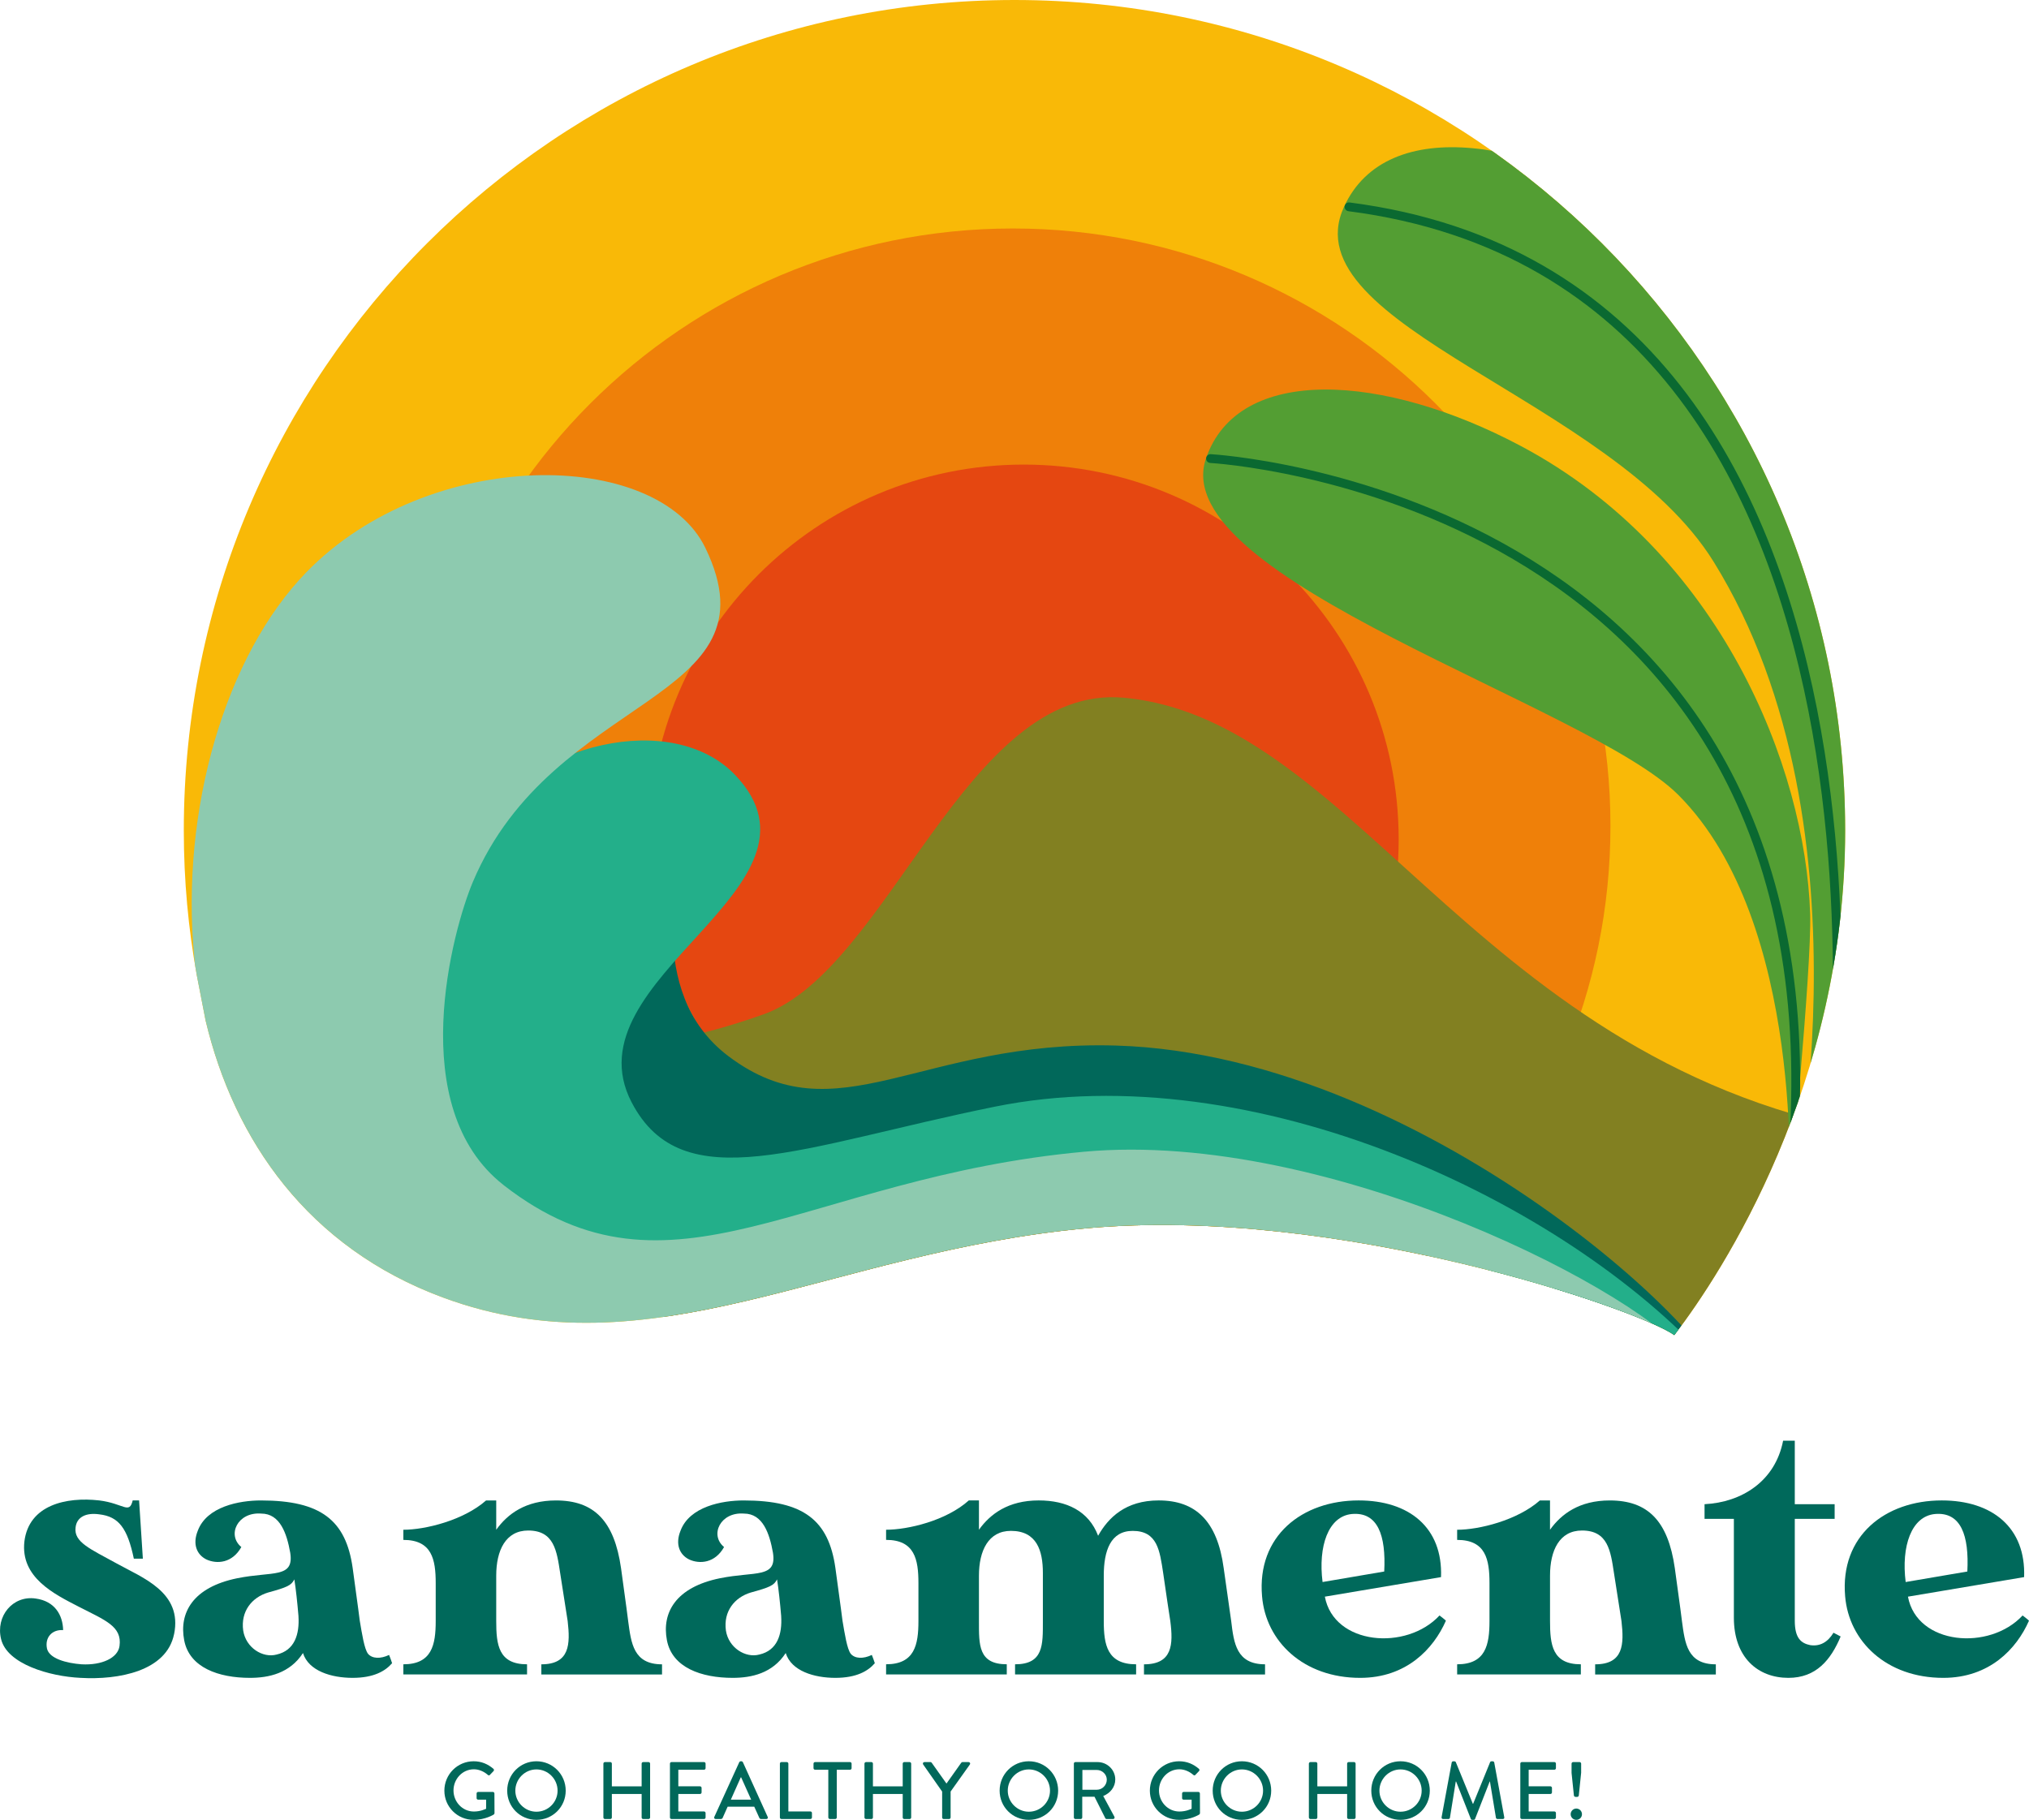 <svg xmlns="http://www.w3.org/2000/svg" xmlns:xlink="http://www.w3.org/1999/xlink" id="Livello_2" data-name="Livello 2" width="324.67mm" height="291.27mm" viewBox="0 0 920.31 825.65"><defs><clipPath id="clippath"><path d="M759.44,605.7c21.87-28.45,77.49-114.05,77.49-228.91C836.93,168.69,668.24,0,460.14,0S83.36,168.69,83.36,376.79c0,22.67,2.05,44.61,5.91,65.74l3.98,20.48c12.93,54.35,46.51,103,107.6,125.63,94.99,35.19,174.98-20.63,291.89-31.37,113.97-10.48,250.57,36.83,266.7,48.44h0Z" style="fill: none; stroke-width: 0px;"></path></clipPath></defs><g id="Livello_1-2" data-name="Livello 1"><g style="clip-path: url(#clippath);"><path d="M759.44,605.7c21.87-28.45,77.49-114.05,77.49-228.91C836.93,168.69,668.24,0,460.14,0S83.36,168.69,83.36,376.79c0,22.67,2.05,44.61,5.91,65.74l3.98,20.48c12.93,54.35,46.51,103,107.6,125.63,94.99,35.19,174.98-20.63,291.89-31.37,113.97-10.48,250.57,36.83,266.7,48.44h0Z" style="fill: #f9b907; stroke-width: 0px;"></path><path d="M730.47,374.71c0,149.7-121.35,271.05-271.05,271.05s-271.05-121.35-271.05-271.05S309.73,103.66,459.42,103.66s271.05,121.35,271.05,271.05h0Z" style="fill: #ef8009; stroke-width: 0px;"></path><path d="M634.41,380.83c0,93.92-76.13,170.05-170.05,170.05s-170.05-76.13-170.05-170.05,76.13-170.05,170.05-170.05,170.05,76.13,170.05,170.05h0Z" style="fill: #e54711; stroke-width: 0px;"></path><path d="M258.41,472.2s25.94,9.99,87.79-11.96c56.98-20.22,91.98-150.32,163.62-143.68,107.75,9.99,163.64,173.6,353.18,199.51-4.58,69.92-217.5,213.54-217.5,213.54l-311.27-31.93-75.82-225.47h0Z" style="fill: #828021; stroke-width: 0px;"></path><path d="M302.57,393.48c9.55-.58-12.15,55.54,27.84,85.71,49.24,37.15,86.89-7.45,175.77-4.83,143.81,4.25,288.64,143.58,277.17,162.25-11.23,18.28-124.25-135.81-284.95-107.13-96.57,17.23-210.86,43.33-251.6,20.4-66.55-37.45,38.81-155.37,55.76-156.4h0Z" style="fill: #01685a; stroke-width: 0px;"></path><path d="M286.49,500.13c-29.46-56.66,95.59-97.59,46.94-148.54-27.71-29.02-91.97-16.66-123.73,28.93-41.69,59.86-47.79,181.87,58.55,201.27,69.7,12.72,141.05-19.3,220.53-40.46,77.47-20.63,274.14,70.34,286.64,76.34-65.91-72.86-207.13-139.34-324.18-115.58-87.89,17.84-141.62,42.5-164.75-1.97h0Z" style="fill: #23af8a; stroke-width: 0px;"></path><path d="M228.46,537.69c-45.27-35.25-23.1-115.95-14-137.53,36.5-86.51,139.42-81.31,105.51-151.52-21.9-45.35-125.36-46.26-181.04,11.01-73.09,75.17-83.01,280.29,61.92,333.98,94.99,35.19,174.98-18.13,291.89-28.88,113.97-10.48,258.56,41.33,274.69,52.95-19.62-30.17-164.19-105.37-275.68-95.17-127.48,11.66-187.43,74.25-263.29,15.18h0Z" style="fill: #8dcaaf; stroke-width: 0px;"></path><path d="M811.11,556.01s42.05-179.02-33.93-301.3c-45.87-73.83-192.13-106.79-167.64-160.71,19.42-42.75,87.16-31.53,147.5,8.76,88.35,59,117.8,163.32,113.09,231.89-1.76,25.62-59.02,221.36-59.02,221.36h0Z" style="fill: #539e33; stroke-width: 0px;"></path><path d="M811.43,544.02s7.72-125.47-50.19-183.39c-40.51-40.51-232.64-98.23-214.27-152.5,14.57-43.03,80.86-38.76,142.83-5.8,90.75,48.27,129.15,145.85,131.25,212.3.78,24.83-9.61,129.38-9.61,129.38h0Z" style="fill: #539e33; stroke-width: 0px;"></path><path d="M549.07,208.05s280.29,15.37,264.84,304.93M611.89,93.84c271.42,35,217.05,430.08,217.05,430.08" style="fill: none; stroke: #0a6931; stroke-linecap: round; stroke-miterlimit: 10; stroke-width: 4px;"></path></g><g><path d="M78.93,741.45c-3.41,16.71-25.07,20.8-42.46,19.78-14.15-.68-33.25-6.31-35.98-17.57-2.56-10.4,5.29-19.95,15.69-18.42,8.7,1.19,12.28,7.5,12.45,14.32-4.95-.34-8.36,3.24-7.33,8.36,1.02,4.6,8.87,6.65,15.69,7.16,9.21.51,16.54-2.9,17.22-8.36,1.19-8.87-6.48-11.6-18.42-17.73-11.26-5.8-26.6-13.3-24.73-29.67,2.05-16.54,18.93-20.29,33.94-18.59,11.08,1.36,13.64,6.48,15.18,0h2.9l1.71,26.43h-4.09c-2.9-13.81-6.82-19.1-15.69-20.12-5.97-.85-10.23,1.19-10.74,5.97-.85,6.65,6.65,9.72,18.42,16.2,11.94,6.65,30.18,13.13,26.26,32.23Z" style="fill: #00695b; stroke-width: 0px;"></path><path d="M177.84,754.58c-3.07,3.58-8.36,6.65-17.91,6.65s-19.95-3.07-22.51-11.26c-5.97,9.21-15.52,11.26-24.04,11.26-14.15,0-27.46-4.6-29.84-17.05-2.39-12.45,3.92-24.04,24.04-28.14,16.03-3.24,25.92.17,24.05-11.6-1.54-8.7-4.6-17.74-13.13-17.74-10.74-.85-15.69,9.72-9.04,15.18-4.09,7.33-11.08,7.84-15.86,5.63-4.43-2.22-6.31-6.99-3.92-12.96,4.09-11.08,18.93-13.81,28.65-13.81,27.29,0,38.54,9.04,41.61,30.52,2.39,17.22,3.24,24.05,3.24,24.05,1.02,5.97,2.05,12.79,3.75,15.01,1.88,2.22,5.63,2.39,9.55.51.68,1.88.85,2.05,1.36,3.75ZM135.38,733.26c-.51-6.14-1.19-12.45-1.88-16.71-1.36,2.73-3.24,3.58-11.94,5.97-7.33,2.22-12.45,8.53-11.26,17.22,1.19,7.84,8.87,12.62,15.18,10.91,8.19-1.88,10.4-9.21,9.89-17.39Z" style="fill: #00695b; stroke-width: 0px;"></path><path d="M300.28,755.09v4.6h-54.74v-4.6c12.96,0,13.13-9.21,11.94-19.61,0,0-2.39-15.52-3.41-21.83-1.53-10.06-2.73-19.27-14.5-19.27-10.23,0-14.5,9.04-14.5,20.46v20.63c0,10.74,1.02,19.61,13.98,19.61v4.6h-56.1v-4.6c12.96,0,14.67-8.87,14.67-19.61v-17.22c0-10.74-1.71-19.61-14.67-19.61v-4.6c9.89,0,27.29-4.26,37.52-13.3h4.6v13.3c5.12-7.16,13.3-13.3,27.11-13.3,17.22,0,26.43,9.21,29.5,30.7,2.39,17.05,3.24,24.04,3.24,24.04,1.36,10.06,2.39,19.61,15.35,19.61Z" style="fill: #00695b; stroke-width: 0px;"></path><path d="M396.8,754.58c-3.07,3.58-8.36,6.65-17.91,6.65s-19.95-3.07-22.51-11.26c-5.97,9.21-15.52,11.26-24.04,11.26-14.15,0-27.46-4.6-29.84-17.05-2.39-12.45,3.92-24.04,24.04-28.14,16.03-3.24,25.92.17,24.05-11.6-1.54-8.7-4.6-17.74-13.13-17.74-10.74-.85-15.69,9.72-9.04,15.18-4.09,7.33-11.08,7.84-15.86,5.63-4.43-2.22-6.31-6.99-3.92-12.96,4.09-11.08,18.93-13.81,28.65-13.81,27.29,0,38.54,9.04,41.61,30.52,2.39,17.22,3.24,24.05,3.24,24.05,1.02,5.97,2.05,12.79,3.75,15.01,1.88,2.22,5.63,2.39,9.55.51.68,1.88.85,2.05,1.36,3.75ZM354.33,733.26c-.51-6.14-1.19-12.45-1.88-16.71-1.36,2.73-3.24,3.58-11.94,5.97-7.33,2.22-12.45,8.53-11.26,17.22,1.19,7.84,8.87,12.62,15.18,10.91,8.19-1.88,10.4-9.21,9.89-17.39Z" style="fill: #00695b; stroke-width: 0px;"></path><path d="M573.8,755.09v4.6h-54.91v-4.6c12.96,0,13.3-9.04,11.94-19.61,0,0-2.39-15.52-3.24-21.83-1.54-10.06-2.56-19.1-13.81-19.1-10.06,0-13.13,9.04-13.13,20.29v20.63c0,10.74,1.54,19.61,14.67,19.61v4.6h-54.91v-4.6c12.96,0,12.62-8.87,12.62-19.61v-21.83c0-10.06-2.73-19.1-14.5-19.1-10.23,0-14.5,9.04-14.5,20.29v20.63c0,10.74-.34,19.61,12.62,19.61v4.6h-54.74v-4.6c12.96,0,14.67-8.87,14.67-19.61v-17.22c0-10.74-1.71-19.61-14.67-19.61v-4.6c9.89,0,27.29-4.09,37.52-13.3h4.6v13.3c5.12-7.16,13.3-13.3,27.11-13.3,12.62,0,22.68,4.77,26.94,16.03,4.6-8.19,12.45-16.03,27.46-16.03,16.71,0,26.6,9.21,29.5,30.7,2.39,17.05,3.41,24.04,3.41,24.04,1.19,10.06,2.39,19.61,15.35,19.61Z" style="fill: #00695b; stroke-width: 0px;"></path><path d="M655.83,735.31c-5.63,12.79-17.91,25.92-38.88,25.92-25.75,0-42.8-16.54-44.51-37.01-2.39-27.46,18.25-43.49,43.83-43.49,22.85,0,38.2,12.28,37.35,34.79l-52.69,8.87c4.09,22,37,24.73,52.01,8.53,0,0,2.9,2.22,2.9,2.39ZM599.89,717.75l27.97-4.77c.85-16.37-2.9-27.12-14.67-26.09-10.74,1.02-15.35,14.67-13.3,30.87Z" style="fill: #00695b; stroke-width: 0px;"></path><path d="M778.27,755.09v4.6h-54.74v-4.6c12.96,0,13.13-9.21,11.94-19.61,0,0-2.39-15.52-3.41-21.83-1.53-10.06-2.73-19.27-14.5-19.27-10.23,0-14.5,9.04-14.5,20.46v20.63c0,10.74,1.02,19.61,13.98,19.61v4.6h-56.11v-4.6c12.96,0,14.67-8.87,14.67-19.61v-17.22c0-10.74-1.71-19.61-14.67-19.61v-4.6c9.89,0,27.29-4.26,37.52-13.3h4.6v13.3c5.12-7.16,13.3-13.3,27.11-13.3,17.22,0,26.43,9.21,29.5,30.7,2.39,17.05,3.24,24.04,3.24,24.04,1.36,10.06,2.39,19.61,15.35,19.61Z" style="fill: #00695b; stroke-width: 0px;"></path><path d="M834.88,742.47c-4.43,10.57-11.08,18.76-23.7,18.76-13.64,0-24.73-9.04-24.73-27.29v-44.85h-13.3v-6.65c16.88-.85,32.06-10.4,35.64-28.82h5.29v28.82h18.08v6.65h-18.08v46.21c0,8.01,2.9,10.23,6.99,11.08,4.43.68,8.01-1.36,10.57-5.63l3.24,1.71Z" style="fill: #00695b; stroke-width: 0px;"></path><path d="M920.31,735.31c-5.63,12.79-17.91,25.92-38.88,25.92-25.75,0-42.8-16.54-44.51-37.01-2.39-27.46,18.25-43.49,43.83-43.49,22.85,0,38.2,12.28,37.35,34.79l-52.69,8.87c4.09,22,37,24.73,52.01,8.53,0,0,2.9,2.22,2.9,2.39ZM864.38,717.75l27.97-4.77c.85-16.37-2.9-27.12-14.67-26.09-10.74,1.02-15.35,14.67-13.3,30.87Z" style="fill: #00695b; stroke-width: 0px;"></path></g><g><g><path d="M214.84,799.07c3.54,0,6.46,1.29,8.97,3.43.3.29.33.74.04,1.03-.55.59-1.11,1.14-1.66,1.73-.29.33-.59.29-.96-.04-1.74-1.51-4.02-2.51-6.28-2.51-5.24,0-9.26,4.43-9.26,9.6s4.02,9.56,9.26,9.56c3.06,0,5.17-1.11,5.54-1.25v-4.13h-3.62c-.41,0-.7-.29-.7-.66v-2.14c0-.41.3-.7.7-.7h6.72c.37,0,.66.33.66.7,0,2.95.04,5.98.04,8.93,0,.19-.15.48-.3.59,0,0-3.8,2.44-9.15,2.44-7.35,0-13.29-5.87-13.29-13.25s5.94-13.33,13.29-13.33Z" style="fill: #01685a; stroke-width: 0px;"></path><path d="M243.3,799.07c7.38,0,13.29,5.94,13.29,13.33s-5.91,13.25-13.29,13.25-13.25-5.87-13.25-13.25,5.87-13.33,13.25-13.33ZM243.3,821.96c5.28,0,9.6-4.28,9.6-9.56s-4.32-9.63-9.6-9.63-9.56,4.39-9.56,9.63,4.32,9.56,9.56,9.56Z" style="fill: #01685a; stroke-width: 0px;"></path><path d="M273.68,800.14c0-.37.33-.7.7-.7h2.44c.41,0,.7.33.7.7v10.3h13.51v-10.3c0-.37.29-.7.7-.7h2.44c.37,0,.7.33.7.7v24.44c0,.37-.33.7-.7.7h-2.44c-.41,0-.7-.33-.7-.7v-10.67h-13.51v10.67c0,.37-.29.7-.7.7h-2.44c-.37,0-.7-.33-.7-.7v-24.44Z" style="fill: #01685a; stroke-width: 0px;"></path><path d="M303.87,800.14c0-.37.29-.7.7-.7h14.76c.41,0,.7.33.7.7v2.07c0,.37-.3.7-.7.7h-11.66v7.53h9.85c.37,0,.7.33.7.7v2.07c0,.41-.33.7-.7.7h-9.85v7.94h11.66c.41,0,.7.33.7.7v2.03c0,.37-.3.7-.7.7h-14.76c-.41,0-.7-.33-.7-.7v-24.44Z" style="fill: #01685a; stroke-width: 0px;"></path><path d="M323.99,824.32l11.33-24.84c.11-.22.44-.41.63-.41h.37c.18,0,.52.18.63.41l11.26,24.84c.22.48-.07.96-.63.96h-2.33c-.44,0-.7-.22-.85-.55l-2.29-5.06h-12.07c-.74,1.7-1.51,3.36-2.25,5.06-.11.26-.41.55-.85.55h-2.33c-.55,0-.85-.48-.63-.96ZM340.71,816.49l-4.54-10.11h-.18l-4.5,10.11h9.23Z" style="fill: #01685a; stroke-width: 0px;"></path><path d="M353.74,800.14c0-.37.29-.7.7-.7h2.44c.37,0,.7.33.7.7v21.7h10c.41,0,.7.33.7.7v2.03c0,.37-.3.7-.7.7h-13.14c-.41,0-.7-.33-.7-.7v-24.44Z" style="fill: #01685a; stroke-width: 0px;"></path></g><g><path d="M375.71,802.91h-6.02c-.41,0-.7-.33-.7-.7v-2.07c0-.37.29-.7.7-.7h15.87c.41,0,.7.33.7.7v2.07c0,.37-.29.7-.7.7h-6.02v21.67c0,.37-.33.7-.7.7h-2.44c-.37,0-.7-.33-.7-.7v-21.67Z" style="fill: #01685a; stroke-width: 0px;"></path><path d="M392.1,800.14c0-.37.33-.7.7-.7h2.44c.41,0,.7.33.7.7v10.3h13.51v-10.3c0-.37.29-.7.7-.7h2.44c.37,0,.7.33.7.7v24.44c0,.37-.33.7-.7.7h-2.44c-.41,0-.7-.33-.7-.7v-10.67h-13.51v10.67c0,.37-.29.7-.7.7h-2.44c-.37,0-.7-.33-.7-.7v-24.44Z" style="fill: #01685a; stroke-width: 0px;"></path><path d="M427.35,812.84l-8.64-12.33c-.29-.48,0-1.07.59-1.07h2.73c.29,0,.48.18.59.33l6.68,9.41,6.68-9.41c.11-.15.33-.33.59-.33h2.77c.59,0,.89.59.59,1.07l-8.75,12.29v11.78c0,.37-.33.7-.7.7h-2.44c-.41,0-.7-.33-.7-.7v-11.74Z" style="fill: #01685a; stroke-width: 0px;"></path><path d="M466.66,799.07c7.38,0,13.29,5.94,13.29,13.33s-5.91,13.25-13.29,13.25-13.25-5.87-13.25-13.25,5.87-13.33,13.25-13.33ZM466.66,821.96c5.28,0,9.6-4.28,9.6-9.56s-4.32-9.63-9.6-9.63-9.56,4.39-9.56,9.63,4.32,9.56,9.56,9.56Z" style="fill: #01685a; stroke-width: 0px;"></path><path d="M487.07,800.14c0-.37.29-.7.7-.7h10.04c4.43,0,8.05,3.51,8.05,7.9,0,3.4-2.25,6.2-5.46,7.49l5.06,9.38c.26.48,0,1.07-.63,1.07h-2.88c-.29,0-.52-.18-.59-.33l-4.91-9.78h-5.57v9.41c0,.37-.33.7-.7.7h-2.4c-.41,0-.7-.33-.7-.7v-24.44ZM497.52,811.99c2.4,0,4.5-2.03,4.5-4.58,0-2.4-2.1-4.39-4.5-4.39h-6.57v8.97h6.57Z" style="fill: #01685a; stroke-width: 0px;"></path><path d="M534.84,799.07c3.54,0,6.46,1.29,8.97,3.43.3.29.33.74.04,1.03-.55.59-1.11,1.14-1.66,1.73-.29.33-.59.29-.96-.04-1.74-1.51-4.02-2.51-6.28-2.51-5.24,0-9.26,4.43-9.26,9.6s4.02,9.56,9.26,9.56c3.06,0,5.17-1.11,5.54-1.25v-4.13h-3.62c-.41,0-.7-.29-.7-.66v-2.14c0-.41.3-.7.7-.7h6.72c.37,0,.66.33.66.7,0,2.95.04,5.98.04,8.93,0,.19-.15.48-.3.59,0,0-3.8,2.44-9.15,2.44-7.35,0-13.29-5.87-13.29-13.25s5.94-13.33,13.29-13.33Z" style="fill: #01685a; stroke-width: 0px;"></path><path d="M563.3,799.07c7.38,0,13.29,5.94,13.29,13.33s-5.91,13.25-13.29,13.25-13.25-5.87-13.25-13.25,5.87-13.33,13.25-13.33ZM563.3,821.96c5.28,0,9.6-4.28,9.6-9.56s-4.32-9.63-9.6-9.63-9.56,4.39-9.56,9.63,4.32,9.56,9.56,9.56Z" style="fill: #01685a; stroke-width: 0px;"></path><path d="M593.68,800.14c0-.37.33-.7.7-.7h2.44c.41,0,.7.33.7.7v10.3h13.51v-10.3c0-.37.29-.7.7-.7h2.44c.37,0,.7.33.7.7v24.44c0,.37-.33.7-.7.7h-2.44c-.41,0-.7-.33-.7-.7v-10.67h-13.51v10.67c0,.37-.29.7-.7.7h-2.44c-.37,0-.7-.33-.7-.7v-24.44Z" style="fill: #01685a; stroke-width: 0px;"></path><path d="M635.24,799.07c7.38,0,13.29,5.94,13.29,13.33s-5.91,13.25-13.29,13.25-13.25-5.87-13.25-13.25,5.87-13.33,13.25-13.33ZM635.24,821.96c5.28,0,9.6-4.28,9.6-9.56s-4.32-9.63-9.6-9.63-9.56,4.39-9.56,9.63,4.32,9.56,9.56,9.56Z" style="fill: #01685a; stroke-width: 0px;"></path><path d="M658.46,799.63c.07-.29.37-.55.66-.55h.59c.22,0,.55.18.63.41l7.71,18.86h.15l7.68-18.86c.07-.22.37-.41.63-.41h.59c.29,0,.59.26.66.55l4.54,24.8c.11.52-.15.85-.66.85h-2.4c-.33,0-.63-.26-.7-.52l-2.73-16.5h-.11l-6.64,16.98c-.07.22-.3.41-.63.41h-.66c-.29,0-.55-.18-.63-.41l-6.68-16.98h-.15l-2.66,16.5c-.04.26-.37.52-.67.52h-2.4c-.52,0-.77-.33-.7-.85l4.58-24.8Z" style="fill: #01685a; stroke-width: 0px;"></path><path d="M689.58,800.14c0-.37.29-.7.7-.7h14.76c.41,0,.7.33.7.7v2.07c0,.37-.3.7-.7.7h-11.66v7.53h9.86c.37,0,.7.33.7.7v2.07c0,.41-.33.7-.7.7h-9.86v7.94h11.66c.41,0,.7.33.7.7v2.03c0,.37-.3.7-.7.7h-14.76c-.41,0-.7-.33-.7-.7v-24.44Z" style="fill: #01685a; stroke-width: 0px;"></path><path d="M714.97,820.52c1.44,0,2.58,1.14,2.58,2.58s-1.14,2.55-2.58,2.55c-1.37,0-2.55-1.14-2.55-2.55s1.18-2.58,2.55-2.58ZM713.9,814.65l-1.07-10.3v-4.21c0-.37.33-.7.7-.7h2.95c.37,0,.7.33.7.7v4.13l-1.07,10.37c-.04.3-.37.59-.7.59h-.81c-.33,0-.66-.3-.7-.59Z" style="fill: #01685a; stroke-width: 0px;"></path></g></g></g></svg>